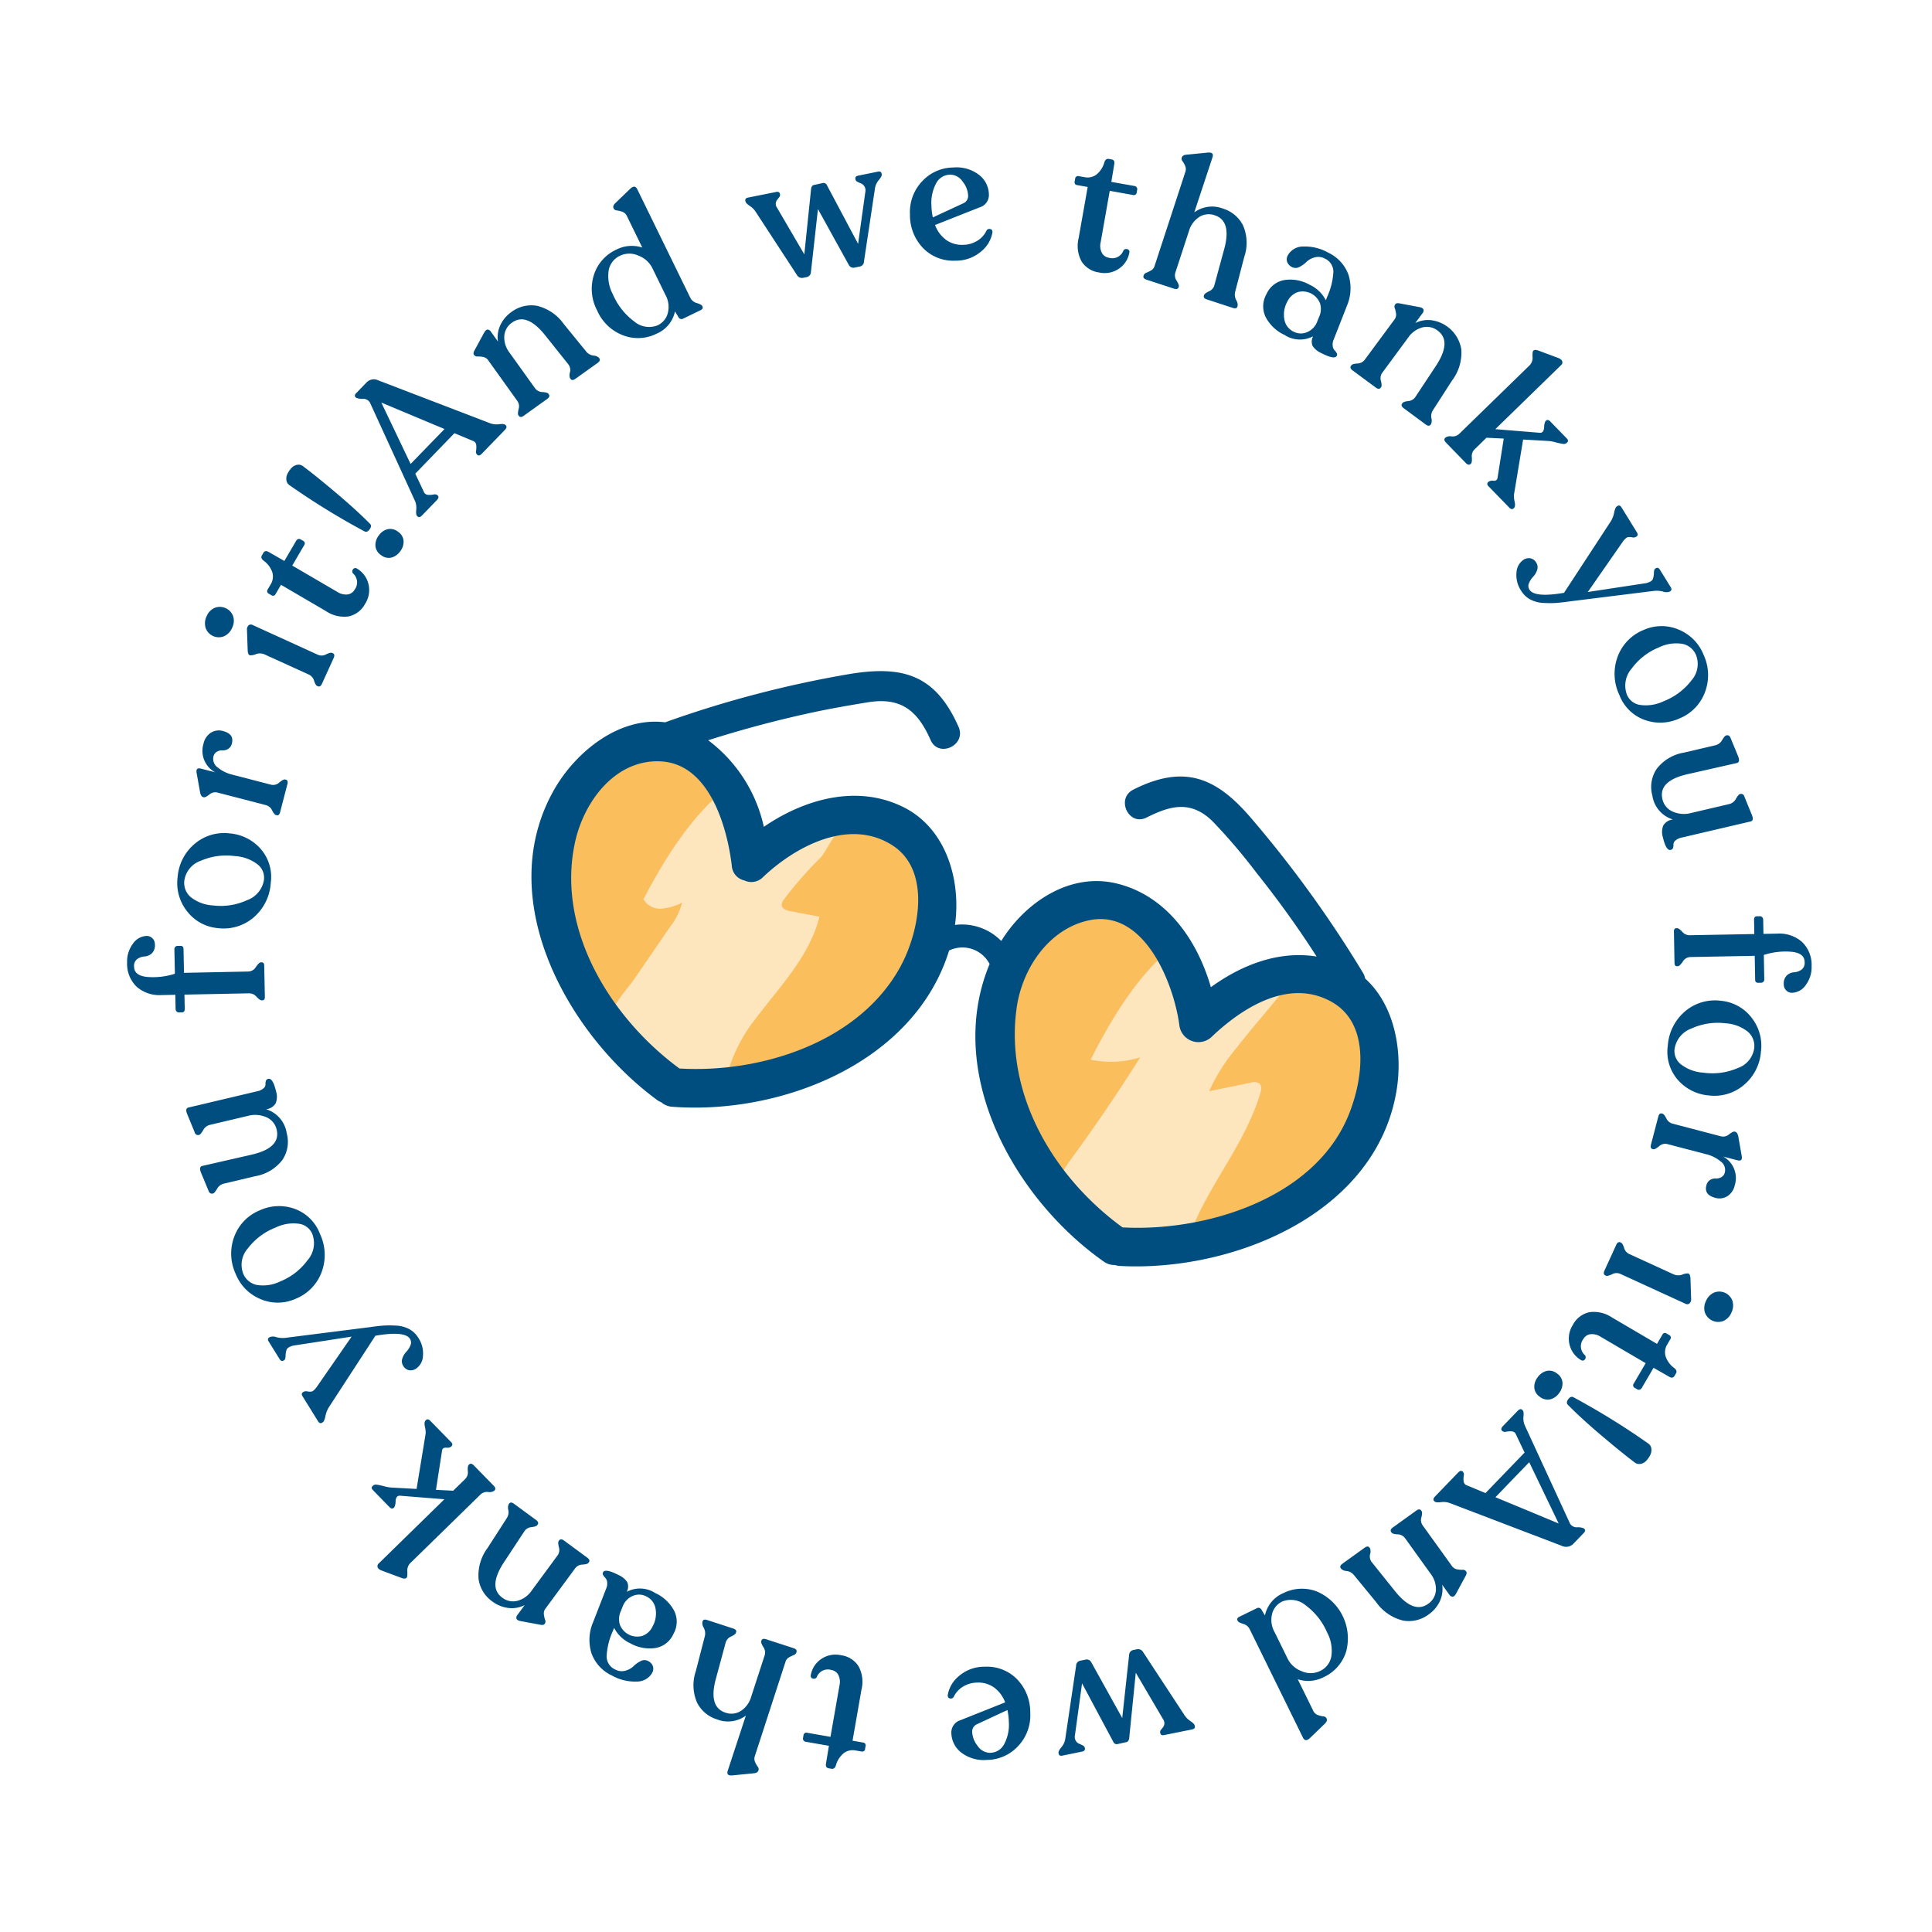 <svg xmlns="http://www.w3.org/2000/svg" xmlns:xlink="http://www.w3.org/1999/xlink" width="228" height="228" viewBox="0 0 228 228">
  <defs>
    <clipPath id="clip-path">
      <rect id="Rectangle_6429" data-name="Rectangle 6429" width="198.793" height="191.515" fill="#004e80"/>
    </clipPath>
    <filter id="Tracé_2926_-_Contour" x="39" y="48" width="150.64" height="137.22" filterUnits="userSpaceOnUse">
      <feOffset dy="3" input="SourceAlpha"/>
      <feGaussianBlur stdDeviation="3" result="blur"/>
      <feFlood flood-opacity="0.102"/>
      <feComposite operator="in" in2="blur"/>
      <feComposite in="SourceGraphic"/>
    </filter>
    <clipPath id="clip-path-2">
      <rect id="Rectangle_397" data-name="Rectangle 397" width="44.325" height="39.992" fill="#f8a725"/>
    </clipPath>
    <clipPath id="clip-path-3">
      <rect id="Rectangle_398" data-name="Rectangle 398" width="45.314" height="40.13" fill="#f8a725"/>
    </clipPath>
    <clipPath id="clip-path-4">
      <rect id="Rectangle_399" data-name="Rectangle 399" width="19.82" height="38.194" fill="none"/>
    </clipPath>
    <clipPath id="clip-path-5">
      <rect id="Rectangle_400" data-name="Rectangle 400" width="20.977" height="37.915" fill="none"/>
    </clipPath>
    <clipPath id="clip-merci-en">
      <rect width="228" height="228"/>
    </clipPath>
  </defs>
  <g id="merci-en" clip-path="url(#clip-merci-en)">
    <g id="Groupe_14098" data-name="Groupe 14098" transform="translate(15 18)">
      <g id="Groupe_14097" data-name="Groupe 14097" clip-path="url(#clip-path)">
        <path id="Tracé_80582" data-name="Tracé 80582" d="M42.811,31.939a2.179,2.179,0,0,0,1.075.124q.591-.072.748.081l.048.046c.148.143.114.325-.1.545l-2.726,2.813c-.214.221-.4.261-.543.117l-.047-.046a.525.525,0,0,1-.077-.458A2.571,2.571,0,0,0,41.2,34.5a.575.575,0,0,0-.412-.476l-2.161-.9L34.005,37.9,35,40a.577.577,0,0,0,.489.4,2.577,2.577,0,0,0,.66-.034.523.523,0,0,1,.46.063l.048.046c.148.142.109.33-.116.561l-1.73,1.786q-.321.332-.543.118l-.047-.046c-.1-.1-.138-.349-.1-.738a2.042,2.042,0,0,0-.165-1.079l-5.3-11.57a.917.917,0,0,0-.863-.437,1.779,1.779,0,0,1-.764-.129l-.048-.046q-.22-.214.039-.483l1.21-1.248a1.191,1.191,0,0,1,1.427-.271Zm-9.353,4.814,4-4.123L30,29.51Z" fill="#004e80"/>
        <path id="Tracé_80583" data-name="Tracé 80583" d="M54.183,23.49a1.278,1.278,0,0,0,.837.47,1.075,1.075,0,0,1,.652.25l.052.071c.128.179.061.363-.2.55L52.911,26.7c-.262.187-.457.192-.585.013l-.052-.071a1.062,1.062,0,0,1-.008-.712A1.1,1.1,0,0,0,52.073,25l-2.652-3.325q-2.238-2.86-3.991-1.606a2.079,2.079,0,0,0-.918,1.591,2.959,2.959,0,0,0,.628,1.972l3.011,4.2a1.094,1.094,0,0,0,.866.434q.585.042.7.2l.051.073c.128.177.061.362-.2.548l-2.772,1.987c-.25.179-.44.179-.568,0l-.051-.071c-.076-.108-.069-.347.025-.72a1.108,1.108,0,0,0-.142-.955l-3.433-4.793a.946.946,0,0,0-.6-.407,3.128,3.128,0,0,0-.652-.06.457.457,0,0,1-.408-.154l-.039-.055c-.085-.119-.054-.3.092-.552l1.132-2.084c.131-.22.265-.328.4-.328a.5.5,0,0,1,.384.254l.832,1.162a3.352,3.352,0,0,1,.272-1.926,3.955,3.955,0,0,1,1.332-1.578,3.9,3.9,0,0,1,3-.718,5.438,5.438,0,0,1,3.174,2.166Z" fill="#004e80"/>
        <path id="Tracé_80584" data-name="Tracé 80584" d="M66.475,17.159a1.194,1.194,0,0,0,.762.607q.549.172.627.33l.029.059c.09.186.023.332-.2.441l-2.056,1a.4.4,0,0,1-.578-.182l-.4-.662a3.683,3.683,0,0,1-2.149,2.617,4.912,4.912,0,0,1-3.917.226,5.433,5.433,0,0,1-3.113-2.935,5.44,5.44,0,0,1-.4-4.191,4.915,4.915,0,0,1,2.634-3,4,4,0,0,1,3.082-.257L58.985,7.5a.943.943,0,0,0-.527-.5,2.877,2.877,0,0,0-.643-.163.46.46,0,0,1-.387-.216l-.019-.039c-.084-.171-.029-.362.163-.57l1.766-1.7q.576-.576.866.018Zm-3.8,3.2A2.191,2.191,0,0,0,63.8,18.98a2.909,2.909,0,0,0-.276-2.192l-1.546-3.162a3,3,0,0,0-1.645-1.461,2.552,2.552,0,0,0-2.17.02,2.352,2.352,0,0,0-1.339,1.769,4.586,4.586,0,0,0,.511,2.8,7.784,7.784,0,0,0,2.491,3.166,2.711,2.711,0,0,0,2.849.443" fill="#004e80"/>
        <path id="Tracé_80585" data-name="Tracé 80585" d="M88.61,2.254q.368-.074.427.229l.017.086c.029.144-.083.369-.336.673a1.967,1.967,0,0,0-.458.966l-1.3,8.65a.608.608,0,0,1-.509.6l-.561.112a.614.614,0,0,1-.742-.345L81.529,6.675,80.7,14.108a.622.622,0,0,1-.531.6l-.388.077a.679.679,0,0,1-.742-.344L74.194,7.018a2.41,2.41,0,0,0-.716-.721q-.453-.3-.5-.518l-.018-.087q-.06-.3.329-.378l3.322-.664c.245-.049.389.035.432.25l.012.065a.374.374,0,0,1-.1.31c-.083.107-.164.209-.241.307a.78.78,0,0,0,0,.953l3.205,5.485L80.718,4.3q.052-.414.354-.474L82.1,3.6a.442.442,0,0,1,.5.28l3.666,6.9.847-6.092a.933.933,0,0,0-.091-.678.856.856,0,0,0-.383-.35,4.39,4.39,0,0,1-.434-.2.417.417,0,0,1-.244-.264l-.012-.066c-.044-.216.064-.349.323-.4Z" fill="#004e80"/>
        <path id="Tracé_80586" data-name="Tracé 80586" d="M101.414,9.216a.4.4,0,0,1,.447-.187q.276.06.262.39a3.7,3.7,0,0,1-1.308,2.233,4.557,4.557,0,0,1-3.076,1.111,4.963,4.963,0,0,1-3.766-1.446,5.591,5.591,0,0,1-1.586-4.01A5.277,5.277,0,0,1,93.819,3.4a5.059,5.059,0,0,1,3.69-1.633,4.35,4.35,0,0,1,3.07.9A2.979,2.979,0,0,1,101.7,4.9a1.516,1.516,0,0,1-1.083,1.568L95.345,8.553a3.823,3.823,0,0,0,1.3,1.751,3.156,3.156,0,0,0,2,.588,3.23,3.23,0,0,0,1.715-.494,2.821,2.821,0,0,0,1.06-1.182m-4.324-6.6a1.873,1.873,0,0,0-1.625,1.031,4.857,4.857,0,0,0-.551,2.611,7.132,7.132,0,0,0,.167,1.4l3.612-1.675a.935.935,0,0,0,.548-.937A2.823,2.823,0,0,0,98.6,3.423a1.779,1.779,0,0,0-1.505-.811" fill="#004e80"/>
        <path id="Tracé_80587" data-name="Tracé 80587" d="M114.706,14.154a2.89,2.89,0,0,1-2.062-1.291,3.83,3.83,0,0,1-.352-2.755l1.068-6.044-1.235-.218a.33.33,0,0,1-.3-.433l.053-.3a.34.34,0,0,1,.438-.324l.671.118a1.736,1.736,0,0,0,1.432-.328,2.826,2.826,0,0,0,.911-1.425c.1-.31.272-.444.517-.4l.325.057c.275.048.384.232.328.549l-.35,2.106,2.73.482a.376.376,0,0,1,.321.459l-.054.3a.341.341,0,0,1-.455.3l-2.729-.483-1.071,6.067a1.834,1.834,0,0,0,.138,1.242,1.117,1.117,0,0,0,.813.579,1.4,1.4,0,0,0,1.738-.856.393.393,0,0,1,.3-.17.4.4,0,0,1,.306.1.309.309,0,0,1,.091.307,2.884,2.884,0,0,1-1.193,1.888,2.986,2.986,0,0,1-2.374.475" fill="#004e80"/>
        <path id="Tracé_80588" data-name="Tracé 80588" d="M130.759,16.458a1.4,1.4,0,0,0,.127.956,1.059,1.059,0,0,1,.167.69l-.027.084c-.064.2-.243.246-.535.15l-3.074-1.006c-.292-.1-.407-.241-.343-.437l.027-.083c.041-.125.23-.268.569-.428a1.1,1.1,0,0,0,.635-.706l1.146-4.208q.948-3.393-1.1-4.064a2.078,2.078,0,0,0-1.825.2,2.955,2.955,0,0,0-1.219,1.673L123.7,14.193a1.109,1.109,0,0,0,.165.946q.309.507.248.694l-.021.063c-.069.209-.256.263-.563.164L120.287,15c-.293-.1-.4-.249-.336-.458l.02-.062a.522.522,0,0,1,.329-.3,4.664,4.664,0,0,0,.552-.271.883.883,0,0,0,.4-.516l3.632-11.1a.957.957,0,0,0-.014-.7,2.689,2.689,0,0,0-.305-.552.444.444,0,0,1-.114-.395l.021-.064q.088-.271.5-.322L127.53.008q.765-.074.561.554l-2.149,6.5a3.549,3.549,0,0,1,3.385-.444,3.933,3.933,0,0,1,2.363,1.977,5.135,5.135,0,0,1,.145,3.728Z" fill="#004e80"/>
        <path id="Tracé_80589" data-name="Tracé 80589" d="M142.4,22.049a1.445,1.445,0,0,0-.124.791.905.905,0,0,0,.215.494,1.467,1.467,0,0,1,.252.328.332.332,0,0,1,.015.33q-.252.489-1.836-.328a2.356,2.356,0,0,1-1.017-.835,1.321,1.321,0,0,1,.059-1.145,3.318,3.318,0,0,1-3.363-.152,4.757,4.757,0,0,1-2.251-2.139,2.912,2.912,0,0,1,.118-2.7,2.825,2.825,0,0,1,2.112-1.645,4.627,4.627,0,0,1,2.96.55,4.056,4.056,0,0,1,1.924,1.835l.163-.412a8.122,8.122,0,0,0,.727-2.943,1.7,1.7,0,0,0-1-1.558,1.609,1.609,0,0,0-1.2-.147,2.194,2.194,0,0,0-.966.528,3.265,3.265,0,0,1-.839.6.93.93,0,0,1-.876.019,1.11,1.11,0,0,1-.568-.6.956.956,0,0,1,.075-.791,2.041,2.041,0,0,1,1.833-1.034,5.508,5.508,0,0,1,2.913.711,4.638,4.638,0,0,1,2.412,2.618,5.293,5.293,0,0,1-.19,3.678Zm-4.771-.927a1.827,1.827,0,0,0,1.6.085,2.168,2.168,0,0,0,1.176-1.151l.254-.636a2.207,2.207,0,0,0,.119-1.622,2.2,2.2,0,0,0-2.635-1.323,2.15,2.15,0,0,0-1.23,1.135,3.149,3.149,0,0,0-.35,2.047,1.95,1.95,0,0,0,1.063,1.465" fill="#004e80"/>
        <path id="Tracé_80590" data-name="Tracé 80590" d="M154.11,30.4a1.286,1.286,0,0,0-.189.94,1.066,1.066,0,0,1-.037.7l-.052.072q-.2.264-.586-.022l-2.583-1.91c-.259-.191-.324-.377-.193-.552l.053-.072q.117-.159.673-.227a1.1,1.1,0,0,0,.827-.47l2.346-3.545q2.034-3.01.3-4.293a2.083,2.083,0,0,0-1.8-.384,2.962,2.962,0,0,0-1.683,1.2L148.117,26a1.093,1.093,0,0,0-.147.958c.093.379.1.622.023.727l-.052.07c-.131.178-.327.17-.586-.022l-2.742-2.025c-.248-.184-.306-.365-.175-.54l.052-.073c.078-.1.309-.172.694-.2a1.1,1.1,0,0,0,.863-.429l3.505-4.741a.944.944,0,0,0,.2-.7,3.182,3.182,0,0,0-.143-.639.45.45,0,0,1,.021-.435l.039-.054q.13-.177.554-.084l2.331.438c.249.056.394.151.435.28a.5.5,0,0,1-.122.444l-.85,1.15a3.339,3.339,0,0,1,1.916-.334,4.136,4.136,0,0,1,3.517,3.419,5.423,5.423,0,0,1-1.083,3.687Z" fill="#004e80"/>
        <path id="Tracé_80591" data-name="Tracé 80591" d="M163.665,40.388a2.668,2.668,0,0,0,.083.811c.077.374.054.623-.073.745l-.047.046c-.147.143-.313.121-.5-.069l-2.47-2.538q-.263-.269-.025-.5l.031-.03a.794.794,0,0,1,.578-.117c.29.013.452-.1.486-.336l.732-4.642-2.037-.1-1.434,1.4a1.108,1.108,0,0,0-.293.914q.039.593-.1.73l-.047.047q-.237.229-.574-.118l-2.333-2.4q-.322-.332-.085-.562l.046-.046a1.019,1.019,0,0,1,.71-.123,1.113,1.113,0,0,0,.883-.291l8.307-8.088a1.249,1.249,0,0,0,.356-.991q-.022-.623.072-.715l.047-.046c.1-.1.287-.1.545-.007l2.415.9c.247.107.391.239.43.4a.413.413,0,0,1-.13.418l-7.771,7.566,5.237.428q.465.038.522-.616a1.709,1.709,0,0,1,.149-.744l.048-.046c.158-.154.328-.135.513.053l1.964,2.019c.174.177.187.339.04.482l-.047.046a.545.545,0,0,1-.477.11,7.114,7.114,0,0,1-.837-.182,4.434,4.434,0,0,0-.908-.159l-2.923-.165Z" fill="#004e80"/>
        <path id="Tracé_80592" data-name="Tracé 80592" d="M182.168,51.3c.131.212.108.372-.066.48l-.075.046a1.113,1.113,0,0,1-.772-.015,2.926,2.926,0,0,0-1.093-.075l-9.935,1.239q-.977.136-1.57.179a12.524,12.524,0,0,1-1.5,0,3.643,3.643,0,0,1-1.572-.413,2.856,2.856,0,0,1-1.069-1.022,3.3,3.3,0,0,1-.549-2.168,1.906,1.906,0,0,1,.826-1.491,1.116,1.116,0,0,1,.824-.172,1.024,1.024,0,0,1,.678.513.988.988,0,0,1,.106.864,2.068,2.068,0,0,1-.467.792,2.443,2.443,0,0,0-.491.755.805.805,0,0,0,.049.771q.6.975,4.083.377l5.521-8.442a3.111,3.111,0,0,0,.4-1.048c.076-.393.184-.631.321-.716l.075-.046c.175-.107.332-.049.47.176l1.824,2.959q.2.318-.084.491l-.057.035a.625.625,0,0,1-.441.039,1.381,1.381,0,0,0-.5-.014c-.139.025-.331.19-.573.5l-4.151,5.97,6.9-1.048c.444-.119.7-.278.777-.48a2.28,2.28,0,0,0,.124-.722c.008-.281.061-.451.161-.513l.056-.035c.188-.115.351-.061.489.164Z" fill="#004e80"/>
        <path id="Tracé_80593" data-name="Tracé 80593" d="M176.1,64.007a5.819,5.819,0,0,1-.151-4.635,5.432,5.432,0,0,1,3.024-3.031,5.15,5.15,0,0,1,4.163-.025,5.338,5.338,0,0,1,2.916,2.978,5.682,5.682,0,0,1,.122,4.479A5.357,5.357,0,0,1,183.16,66.8a5.427,5.427,0,0,1-4.142.134,5.022,5.022,0,0,1-2.918-2.927m.9-.019a1.992,1.992,0,0,0,1.565,1.205,4.821,4.821,0,0,0,2.762-.439,7.564,7.564,0,0,0,3.287-2.461,2.911,2.911,0,0,0,.558-2.941,2.207,2.207,0,0,0-1.61-1.366,4.62,4.62,0,0,0-2.793.418,7.418,7.418,0,0,0-3.19,2.468A3.058,3.058,0,0,0,177,63.988" fill="#004e80"/>
        <path id="Tracé_80594" data-name="Tracé 80594" d="M183.505,80.834a1.664,1.664,0,0,0-.795.366.6.6,0,0,0-.223.448,1.137,1.137,0,0,1-.041.4.358.358,0,0,1-.292.25q-.536.125-.911-1.482a2.071,2.071,0,0,1,.053-1.413,1.511,1.511,0,0,1,1.126-.693A3.475,3.475,0,0,1,180,75.893a3.818,3.818,0,0,1,.522-3.172,5.116,5.116,0,0,1,3.214-1.906l3.706-.867a1.248,1.248,0,0,0,.794-.615c.2-.334.351-.512.451-.535l.064-.015c.214-.051.373.048.476.3l.891,2.164q.276.7-.151.8l-5.879,1.331q-3.407.8-2.9,2.939a2.086,2.086,0,0,0,1.187,1.451,3.3,3.3,0,0,0,2.241.165l4.456-1.044a1.231,1.231,0,0,0,.791-.625q.3-.512.449-.546l.064-.016a.383.383,0,0,1,.471.275l.9,2.207q.269.659-.16.76Z" fill="#004e80"/>
        <path id="Tracé_80595" data-name="Tracé 80595" d="M198.792,96.018a3.5,3.5,0,0,1-.664,2.191,2.062,2.062,0,0,1-1.654.955.936.936,0,0,1-.654-.263.958.958,0,0,1-.311-.731,1.317,1.317,0,0,1,.366-1.063,1.384,1.384,0,0,1,.851-.368,1.679,1.679,0,0,0,.863-.3.979.979,0,0,0,.38-.888q0-1.056-1.5-1.225a8.307,8.307,0,0,0-3.316.369l.054,2.9a.374.374,0,0,1-.367.381l-.352.007c-.235,0-.354-.118-.359-.367L192.08,94.8l-7.633.142a1.083,1.083,0,0,0-.859.544q-.375.536-.573.539l-.088,0q-.308.006-.315-.368l-.069-3.718q-.008-.4.3-.4h.088c.131,0,.329.136.59.417a1.15,1.15,0,0,0,.877.414l7.633-.142L192,90.534c0-.264.11-.4.345-.4l.352-.007a.347.347,0,0,1,.266.117.4.4,0,0,1,.116.273l.031,1.693,1.65-.03a4.056,4.056,0,0,1,2.878.958,3.747,3.747,0,0,1,1.154,2.883" fill="#004e80"/>
        <path id="Tracé_80596" data-name="Tracé 80596" d="M181.822,105.4a5.817,5.817,0,0,1,2.124-4.122,5.436,5.436,0,0,1,4.117-1.176,5.151,5.151,0,0,1,3.649,2,5.345,5.345,0,0,1,1.1,4.02,5.679,5.679,0,0,1-2.073,3.972,5.355,5.355,0,0,1-4.106,1.178,5.428,5.428,0,0,1-3.684-1.9,5.026,5.026,0,0,1-1.125-3.979m.794.422a1.994,1.994,0,0,0,.782,1.814,4.811,4.811,0,0,0,2.626.959,7.528,7.528,0,0,0,4.069-.55,2.9,2.9,0,0,0,1.918-2.3,2.2,2.2,0,0,0-.741-1.976,4.625,4.625,0,0,0-2.644-1,7.406,7.406,0,0,0-3.987.605,3.058,3.058,0,0,0-2.023,2.44" fill="#004e80"/>
        <path id="Tracé_80597" data-name="Tracé 80597" d="M189.725,121.872a2.034,2.034,0,0,1-.886,1.3,1.77,1.77,0,0,1-1.414.187q-1.341-.35-1.052-1.457a1.014,1.014,0,0,1,.445-.657,1.157,1.157,0,0,1,.658-.169,1.218,1.218,0,0,0,.653-.147.854.854,0,0,0,.422-.573,1.225,1.225,0,0,0-.482-1.285,4.273,4.273,0,0,0-1.773-.873l-4.555-1.19a1.061,1.061,0,0,0-.958.272q-.491.395-.682.345l-.084-.023c-.2-.051-.259-.226-.182-.525l.863-3.3q.117-.447.415-.369l.085.022c.128.034.277.216.447.549a1.128,1.128,0,0,0,.725.622l5.726,1.5a1.07,1.07,0,0,0,.96-.238q.471-.366.662-.315l.064.016c.156.041.272.207.347.5l.412,2.336q.137.7-.523.523l-1.66-.434a2.882,2.882,0,0,1,1.367,3.382" fill="#004e80"/>
        <path id="Tracé_80598" data-name="Tracé 80598" d="M175.741,128.9c.128-.279.292-.374.493-.282l.079.037q.18.083.351.609a1.135,1.135,0,0,0,.61.727l5.239,2.4a1.379,1.379,0,0,0,1.03.024,1.46,1.46,0,0,1,.69-.132l.06.029q.159.072.2.524l.082,2.459a.665.665,0,0,1-.213.543.433.433,0,0,1-.457.02l-7.7-3.53a1.1,1.1,0,0,0-.968.052q-.528.254-.708.172l-.08-.037c-.2-.092-.232-.285-.1-.578Zm10.58,6.644a1.881,1.881,0,0,1,.97-1.008,1.648,1.648,0,0,1,2.16.99,1.885,1.885,0,0,1-.13,1.393,1.819,1.819,0,0,1-.957.978,1.673,1.673,0,0,1-2.16-.991,1.812,1.812,0,0,1,.117-1.362" fill="#004e80"/>
        <path id="Tracé_80599" data-name="Tracé 80599" d="M170.623,138.342a2.887,2.887,0,0,1,1.929-1.483,3.836,3.836,0,0,1,2.7.629l5.294,3.107.635-1.082a.33.33,0,0,1,.511-.134l.266.156a.341.341,0,0,1,.152.524l-.345.588a1.735,1.735,0,0,0-.191,1.456,2.821,2.821,0,0,0,1.019,1.35c.255.2.321.41.194.624l-.167.286q-.21.36-.628.115l-1.852-1.061-1.4,2.391a.377.377,0,0,1-.542.141l-.265-.156a.34.34,0,0,1-.123-.53l1.4-2.392-5.313-3.116a1.845,1.845,0,0,0-1.213-.3,1.116,1.116,0,0,0-.826.562,1.394,1.394,0,0,0,.2,1.926.41.41,0,0,1-.144.591.308.308,0,0,1-.319-.021,2.883,2.883,0,0,1-1.355-1.776,2.987,2.987,0,0,1,.382-2.391" fill="#004e80"/>
        <path id="Tracé_80600" data-name="Tracé 80600" d="M166.456,144.546a1.849,1.849,0,0,1,1.055-.756,1.423,1.423,0,0,1,1.218.289,1.448,1.448,0,0,1,.666,1.084,1.853,1.853,0,0,1-.4,1.235,1.818,1.818,0,0,1-1.041.739,1.456,1.456,0,0,1-1.237-.3,1.429,1.429,0,0,1-.649-1.072,1.822,1.822,0,0,1,.384-1.217m4.209,2.331a87.017,87.017,0,0,1,8.875,5.488.839.839,0,0,1,.347.608,1.305,1.305,0,0,1-.141.754,2.767,2.767,0,0,1-.471.665,1.185,1.185,0,0,1-.658.363.859.859,0,0,1-.679-.154q-1.461-1.094-3.887-3.146t-4.035-3.689c-.151-.165-.133-.378.058-.639s.386-.344.591-.25" fill="#004e80"/>
        <path id="Tracé_80601" data-name="Tracé 80601" d="M156.125,159.393a2.151,2.151,0,0,0-1.076-.12c-.394.048-.643.021-.749-.08l-.047-.046q-.222-.215.1-.546l2.719-2.818q.321-.333.543-.12l.047.046a.523.523,0,0,1,.078.458,2.579,2.579,0,0,0-.011.662.574.574,0,0,0,.413.474l2.163.9,4.614-4.782-1-2.1a.576.576,0,0,0-.489-.4,2.634,2.634,0,0,0-.661.035.528.528,0,0,1-.46-.061l-.047-.046c-.148-.143-.11-.33.114-.563L164.1,148.5q.321-.331.543-.118l.047.046q.159.153.1.737a2.044,2.044,0,0,0,.167,1.079l5.325,11.558a.922.922,0,0,0,.864.436,1.757,1.757,0,0,1,.765.126l.047.046c.148.142.136.3-.038.483l-1.206,1.251a1.193,1.193,0,0,1-1.427.274Zm9.342-4.834-3.987,4.132,7.462,3.1Z" fill="#004e80"/>
        <path id="Tracé_80602" data-name="Tracé 80602" d="M144.773,167.868a1.286,1.286,0,0,0-.838-.467,1.07,1.07,0,0,1-.653-.249l-.051-.071c-.129-.179-.062-.362.2-.551l2.607-1.876q.393-.282.586-.015l.051.072a1.069,1.069,0,0,1,.01.711,1.1,1.1,0,0,0,.2.93l2.659,3.318q2.245,2.856,3.995,1.6a2.078,2.078,0,0,0,.914-1.592,2.949,2.949,0,0,0-.633-1.971l-3.019-4.2a1.1,1.1,0,0,0-.868-.433c-.389-.027-.623-.094-.7-.2l-.052-.071c-.129-.179-.062-.363.2-.55l2.768-1.992q.375-.27.567,0l.052.071c.077.107.07.348-.023.722a1.1,1.1,0,0,0,.144.953l3.444,4.785a.947.947,0,0,0,.6.406,3.185,3.185,0,0,0,.652.059.457.457,0,0,1,.408.153l.039.054q.128.179-.09.553l-1.128,2.085c-.131.22-.265.331-.4.33a.5.5,0,0,1-.384-.252l-.836-1.162a3.361,3.361,0,0,1-.266,1.927,3.942,3.942,0,0,1-1.33,1.58,3.886,3.886,0,0,1-3,.725,5.434,5.434,0,0,1-3.179-2.158Z" fill="#004e80"/>
        <path id="Tracé_80603" data-name="Tracé 80603" d="M132.467,174.24a1.2,1.2,0,0,0-.763-.606c-.366-.113-.576-.223-.628-.328l-.028-.059c-.091-.184-.024-.332.2-.441L133.3,171.8a.4.4,0,0,1,.579.18l.4.662a3.683,3.683,0,0,1,2.144-2.622,4.916,4.916,0,0,1,3.917-.232,6.019,6.019,0,0,1,3.522,7.118,4.918,4.918,0,0,1-2.629,3.007,4,4,0,0,1-3.081.264l1.824,3.711a.945.945,0,0,0,.528.5,2.932,2.932,0,0,0,.643.163.453.453,0,0,1,.387.213l.019.04c.084.171.031.361-.161.57l-1.763,1.7q-.574.577-.866-.016Zm3.791-3.21a2.188,2.188,0,0,0-1.122,1.384,2.9,2.9,0,0,0,.28,2.191l1.552,3.159a2.993,2.993,0,0,0,1.648,1.458,2.552,2.552,0,0,0,2.17-.024,2.35,2.35,0,0,0,1.335-1.772,4.574,4.574,0,0,0-.516-2.8,7.8,7.8,0,0,0-2.5-3.162,2.715,2.715,0,0,0-2.85-.437" fill="#004e80"/>
        <path id="Tracé_80604" data-name="Tracé 80604" d="M110.364,189.187c-.245.05-.387-.026-.428-.228l-.017-.086q-.043-.216.335-.674a1.966,1.966,0,0,0,.456-.967l1.284-8.653a.608.608,0,0,1,.508-.6l.561-.113a.613.613,0,0,1,.742.343l3.632,6.539.811-7.435a.624.624,0,0,1,.53-.6l.388-.078a.681.681,0,0,1,.742.344l4.863,7.413a2.422,2.422,0,0,0,.717.72c.3.2.468.373.5.516l.018.086q.06.3-.327.381l-3.322.67q-.366.073-.432-.25l-.013-.064a.379.379,0,0,1,.1-.311c.083-.106.163-.209.241-.307a.847.847,0,0,0,.157-.39.831.831,0,0,0-.159-.564l-3.215-5.478-.776,7.72q-.051.416-.353.475l-1.031.231a.441.441,0,0,1-.5-.28l-3.68-6.888-.835,6.093a.938.938,0,0,0,.092.678.86.86,0,0,0,.384.349,4.51,4.51,0,0,1,.435.2.418.418,0,0,1,.244.264l.013.065c.043.216-.064.35-.323.4Z" fill="#004e80"/>
        <path id="Tracé_80605" data-name="Tracé 80605" d="M97.553,182.248a.4.4,0,0,1-.446.188c-.184-.039-.272-.168-.264-.389a3.7,3.7,0,0,1,1.305-2.236,4.553,4.553,0,0,1,3.073-1.116,4.959,4.959,0,0,1,3.769,1.438,5.589,5.589,0,0,1,1.593,4.007,5.272,5.272,0,0,1-1.424,3.912,5.061,5.061,0,0,1-3.686,1.64,4.354,4.354,0,0,1-3.073-.9,2.988,2.988,0,0,1-1.127-2.225A1.518,1.518,0,0,1,98.353,185l5.27-2.1a3.818,3.818,0,0,0-1.3-1.747,3.16,3.16,0,0,0-2-.585,3.224,3.224,0,0,0-1.714.5,2.83,2.83,0,0,0-1.058,1.183m4.337,6.6a1.872,1.872,0,0,0,1.623-1.034,4.857,4.857,0,0,0,.545-2.612,7.129,7.129,0,0,0-.169-1.4l-3.608,1.682a.937.937,0,0,0-.547.939,2.828,2.828,0,0,0,.649,1.622,1.782,1.782,0,0,0,1.507.807" fill="#004e80"/>
        <path id="Tracé_80606" data-name="Tracé 80606" d="M84.246,177.337a2.886,2.886,0,0,1,2.064,1.287,3.825,3.825,0,0,1,.357,2.754l-1.055,6.046,1.235.216a.33.33,0,0,1,.3.432l-.053.3a.34.34,0,0,1-.436.325l-.672-.117a1.741,1.741,0,0,0-1.432.331,2.833,2.833,0,0,0-.908,1.427q-.147.465-.516.4l-.325-.056c-.274-.048-.384-.232-.329-.549l.346-2.106-2.731-.476a.378.378,0,0,1-.322-.459l.053-.3a.341.341,0,0,1,.454-.3l2.731.477L84.07,180.9a1.835,1.835,0,0,0-.14-1.241,1.119,1.119,0,0,0-.815-.578,1.4,1.4,0,0,0-1.736.859.389.389,0,0,1-.3.171.4.4,0,0,1-.306-.1.312.312,0,0,1-.092-.307,2.887,2.887,0,0,1,1.19-1.891,2.988,2.988,0,0,1,2.373-.479" fill="#004e80"/>
        <path id="Tracé_80607" data-name="Tracé 80607" d="M68.186,175.063a1.4,1.4,0,0,0-.129-.955,1.064,1.064,0,0,1-.168-.691l.027-.083c.063-.2.242-.247.535-.151l3.075,1q.439.143.344.436l-.027.084c-.041.125-.23.267-.567.428a1.1,1.1,0,0,0-.635.707L69.5,180.049q-.942,3.395,1.109,4.062a2.079,2.079,0,0,0,1.824-.2,2.95,2.95,0,0,0,1.216-1.676l1.6-4.916a1.105,1.105,0,0,0-.167-.945c-.206-.337-.289-.569-.248-.694l.02-.063c.068-.209.256-.264.562-.164l3.244,1.054c.293.1.4.248.337.457l-.02.063a.525.525,0,0,1-.329.3,5.071,5.071,0,0,0-.551.271.888.888,0,0,0-.4.519l-3.611,11.109a.959.959,0,0,0,.016.7,2.707,2.707,0,0,0,.306.551.446.446,0,0,1,.114.4l-.02.062c-.059.182-.225.289-.5.324l-2.558.256q-.765.075-.561-.552l2.136-6.5a3.552,3.552,0,0,1-3.384.449,3.932,3.932,0,0,1-2.367-1.972,5.136,5.136,0,0,1-.152-3.728Z" fill="#004e80"/>
        <path id="Tracé_80608" data-name="Tracé 80608" d="M56.528,169.493a1.449,1.449,0,0,0,.122-.791.9.9,0,0,0-.216-.494,1.5,1.5,0,0,1-.253-.327.334.334,0,0,1-.016-.33q.252-.49,1.837.325a2.348,2.348,0,0,1,1.019.833,1.316,1.316,0,0,1-.057,1.145,3.32,3.32,0,0,1,3.364.145,4.762,4.762,0,0,1,2.254,2.135,2.908,2.908,0,0,1-.113,2.7,2.823,2.823,0,0,1-2.108,1.649,4.625,4.625,0,0,1-2.961-.544,4.055,4.055,0,0,1-1.928-1.831l-.162.411a8.147,8.147,0,0,0-.721,2.945,1.7,1.7,0,0,0,1.006,1.555,1.6,1.6,0,0,0,1.2.146,2.193,2.193,0,0,0,.965-.53,3.239,3.239,0,0,1,.838-.6.927.927,0,0,1,.876-.021,1.1,1.1,0,0,1,.569.6.952.952,0,0,1-.073.791,2.043,2.043,0,0,1-1.831,1.038,5.51,5.51,0,0,1-2.915-.706,4.634,4.634,0,0,1-2.416-2.613,5.294,5.294,0,0,1,.182-3.678Zm4.772.918a1.83,1.83,0,0,0-1.6-.081,2.155,2.155,0,0,0-1.173,1.152l-.253.638a2.206,2.206,0,0,0-.117,1.622,2.2,2.2,0,0,0,2.638,1.317,2.143,2.143,0,0,0,1.227-1.137,3.143,3.143,0,0,0,.347-2.048,1.952,1.952,0,0,0-1.066-1.463" fill="#004e80"/>
        <path id="Tracé_80609" data-name="Tracé 80609" d="M44.805,161.16a1.282,1.282,0,0,0,.187-.941,1.078,1.078,0,0,1,.036-.7l.052-.071q.2-.266.585.022l2.587,1.9c.26.191.324.376.194.553l-.052.071c-.078.106-.3.181-.673.227a1.1,1.1,0,0,0-.826.472l-2.34,3.55q-2.028,3.015-.292,4.293a2.081,2.081,0,0,0,1.8.38,2.961,2.961,0,0,0,1.682-1.207l3.065-4.163a1.1,1.1,0,0,0,.145-.959c-.093-.379-.1-.621-.023-.728l.052-.071q.2-.266.585.021l2.746,2.022q.372.273.177.54l-.053.07c-.078.107-.309.173-.693.2a1.1,1.1,0,0,0-.863.43l-3.5,4.748a.949.949,0,0,0-.2.7,3.25,3.25,0,0,0,.144.639.452.452,0,0,1-.02.436l-.039.053c-.087.118-.271.147-.553.084l-2.332-.432c-.249-.057-.4-.15-.436-.28a.5.5,0,0,1,.122-.443l.847-1.152a3.353,3.353,0,0,1-1.915.338,3.945,3.945,0,0,1-1.912-.779,3.892,3.892,0,0,1-1.612-2.635,5.43,5.43,0,0,1,1.076-3.688Z" fill="#004e80"/>
        <path id="Tracé_80610" data-name="Tracé 80610" d="M35.231,151.194a2.671,2.671,0,0,0-.084-.81c-.078-.375-.055-.623.071-.746l.047-.046q.22-.216.5.068l2.476,2.533q.261.269.025.5l-.032.031a.8.8,0,0,1-.577.118c-.29-.013-.451.1-.486.336l-.722,4.644,2.036.1,1.433-1.4a1.108,1.108,0,0,0,.29-.915c-.026-.393.007-.638.1-.729l.047-.046c.157-.155.349-.116.574.115l2.338,2.392q.323.33.086.561l-.047.046a1.014,1.014,0,0,1-.709.124,1.119,1.119,0,0,0-.883.293l-8.292,8.1a1.251,1.251,0,0,0-.354.992c.017.415-.007.653-.07.715l-.047.045c-.1.1-.286.106-.545.01l-2.417-.9c-.247-.107-.391-.239-.43-.394a.412.412,0,0,1,.129-.419l7.757-7.58-5.238-.419q-.465-.034-.52.617a1.727,1.727,0,0,1-.149.745l-.047.046c-.157.154-.328.136-.513-.052l-1.968-2.015q-.261-.267-.041-.482l.047-.046a.547.547,0,0,1,.476-.112,7.293,7.293,0,0,1,.838.181,4.415,4.415,0,0,0,.908.158l2.923.158Z" fill="#004e80"/>
        <path id="Tracé_80611" data-name="Tracé 80611" d="M16.708,140.317q-.2-.318.065-.48l.075-.046a1.115,1.115,0,0,1,.772.013,2.968,2.968,0,0,0,1.093.074l9.933-1.258q.975-.14,1.569-.183a12.679,12.679,0,0,1,1.5,0,3.613,3.613,0,0,1,1.574.41,2.858,2.858,0,0,1,1.07,1.019,3.3,3.3,0,0,1,.553,2.168,1.9,1.9,0,0,1-.823,1.492,1.122,1.122,0,0,1-.824.174,1.028,1.028,0,0,1-.679-.511,1,1,0,0,1-.108-.865,2.071,2.071,0,0,1,.467-.793,2.452,2.452,0,0,0,.489-.756.809.809,0,0,0-.05-.771q-.6-.972-4.084-.37L23.8,148.088a3.168,3.168,0,0,0-.4,1.049c-.076.393-.183.631-.32.717L23,149.9c-.174.107-.332.049-.47-.176L20.7,146.77q-.2-.318.084-.491l.056-.035a.63.63,0,0,1,.441-.04,1.379,1.379,0,0,0,.5.013c.139-.025.33-.191.572-.5l4.14-5.977L19.6,140.8c-.444.119-.7.28-.777.481a2.305,2.305,0,0,0-.122.721q-.01.423-.16.514l-.057.035c-.187.115-.35.062-.488-.163Z" fill="#004e80"/>
        <path id="Tracé_80612" data-name="Tracé 80612" d="M22.754,127.6a5.818,5.818,0,0,1,.16,4.635,5.438,5.438,0,0,1-3.019,3.036,5.151,5.151,0,0,1-4.163.034,5.35,5.35,0,0,1-2.921-2.973,5.678,5.678,0,0,1-.131-4.48,5.36,5.36,0,0,1,3.009-3.032,5.431,5.431,0,0,1,4.141-.142,5.025,5.025,0,0,1,2.924,2.922m-.9.02a2,2,0,0,0-1.568-1.2,4.814,4.814,0,0,0-2.76.445,7.549,7.549,0,0,0-3.282,2.467,2.907,2.907,0,0,0-.553,2.941,2.205,2.205,0,0,0,1.612,1.364,4.622,4.622,0,0,0,2.793-.424,7.418,7.418,0,0,0,3.184-2.473,3.058,3.058,0,0,0,.574-3.118" fill="#004e80"/>
        <path id="Tracé_80613" data-name="Tracé 80613" d="M15.317,110.791a1.665,1.665,0,0,0,.794-.368.594.594,0,0,0,.222-.448,1.168,1.168,0,0,1,.04-.406.361.361,0,0,1,.292-.25q.535-.126.914,1.48a2.077,2.077,0,0,1-.05,1.414,1.511,1.511,0,0,1-1.125.694,3.476,3.476,0,0,1,2.429,2.818,3.825,3.825,0,0,1-.516,3.173,5.119,5.119,0,0,1-3.211,1.912l-3.7.875a1.251,1.251,0,0,0-.793.616c-.2.334-.349.512-.449.536l-.065.016c-.214.049-.372-.048-.476-.295l-.9-2.163c-.186-.467-.136-.736.149-.8l5.877-1.343q3.405-.8,2.9-2.945a2.085,2.085,0,0,0-1.19-1.449,3.3,3.3,0,0,0-2.242-.16l-4.453,1.052a1.233,1.233,0,0,0-.79.628c-.2.341-.348.522-.448.546l-.064.016a.384.384,0,0,1-.471-.274l-.905-2.205c-.18-.439-.126-.693.159-.761Z" fill="#004e80"/>
        <path id="Tracé_80614" data-name="Tracé 80614" d="M0,95.6a3.491,3.491,0,0,1,.66-2.192,2.057,2.057,0,0,1,1.653-.957.936.936,0,0,1,.654.261.955.955,0,0,1,.312.731,1.319,1.319,0,0,1-.363,1.063,1.38,1.38,0,0,1-.852.369,1.681,1.681,0,0,0-.862.3.98.98,0,0,0-.379.888q0,1.056,1.5,1.224a8.355,8.355,0,0,0,3.316-.375l-.059-2.9a.364.364,0,0,1,.105-.266.358.358,0,0,1,.261-.115l.352-.007q.353-.006.36.367l.056,2.815,7.633-.154a1.08,1.08,0,0,0,.858-.545c.25-.358.441-.537.572-.54l.088,0q.309-.006.316.368l.075,3.717c0,.264-.094.4-.3.4l-.088,0c-.132,0-.329-.137-.592-.417a1.142,1.142,0,0,0-.877-.411l-7.632.153.034,1.695c.005.263-.11.4-.344.4l-.352.008a.348.348,0,0,1-.267-.116.4.4,0,0,1-.115-.273l-.034-1.693-1.65.033a4.061,4.061,0,0,1-2.88-.954A3.748,3.748,0,0,1,0,95.6" fill="#004e80"/>
        <path id="Tracé_80615" data-name="Tracé 80615" d="M16.951,86.222a5.809,5.809,0,0,1-2.115,4.127,5.437,5.437,0,0,1-4.115,1.183,5.141,5.141,0,0,1-3.652-2,5.342,5.342,0,0,1-1.107-4.016,5.682,5.682,0,0,1,2.066-3.978,5.356,5.356,0,0,1,4.1-1.185,5.431,5.431,0,0,1,3.687,1.889,5.023,5.023,0,0,1,1.132,3.977m-.794-.42a1.993,1.993,0,0,0-.785-1.812,4.809,4.809,0,0,0-2.629-.955,7.538,7.538,0,0,0-4.067.558,2.908,2.908,0,0,0-1.914,2.3,2.2,2.2,0,0,0,.745,1.974,4.62,4.62,0,0,0,2.647.989,7.4,7.4,0,0,0,3.984-.612A3.06,3.06,0,0,0,16.157,85.8" fill="#004e80"/>
        <path id="Tracé_80616" data-name="Tracé 80616" d="M9.017,69.764A2.033,2.033,0,0,1,9.9,68.459a1.771,1.771,0,0,1,1.413-.19q1.341.348,1.054,1.455a1.011,1.011,0,0,1-.443.658,1.15,1.15,0,0,1-.658.17,1.218,1.218,0,0,0-.652.149.854.854,0,0,0-.422.573,1.228,1.228,0,0,0,.486,1.285,4.286,4.286,0,0,0,1.774.869L17.01,74.61a1.065,1.065,0,0,0,.959-.275c.326-.263.552-.379.679-.345l.086.022c.2.051.259.226.183.524l-.858,3.3q-.114.447-.413.369l-.086-.021c-.126-.033-.277-.216-.448-.549a1.125,1.125,0,0,0-.726-.619l-5.728-1.486a1.067,1.067,0,0,0-.96.24q-.471.366-.662.316l-.064-.016c-.156-.04-.272-.207-.348-.5l-.417-2.336q-.138-.694.522-.524l1.662.431a2.881,2.881,0,0,1-1.374-3.379" fill="#004e80"/>
        <path id="Tracé_80617" data-name="Tracé 80617" d="M12.4,56.08a1.885,1.885,0,0,1-.969,1.009A1.645,1.645,0,0,1,9.267,56.1a1.879,1.879,0,0,1,.127-1.393,1.811,1.811,0,0,1,.955-.979,1.672,1.672,0,0,1,2.161.987A1.811,1.811,0,0,1,12.4,56.08M22.989,62.7c-.127.279-.292.374-.492.283l-.08-.037q-.18-.083-.351-.607a1.138,1.138,0,0,0-.612-.727L16.21,59.223a1.374,1.374,0,0,0-1.03-.023,1.435,1.435,0,0,1-.689.133l-.06-.027q-.16-.073-.2-.525l-.087-2.458a.663.663,0,0,1,.212-.544.431.431,0,0,1,.457-.021l7.706,3.515a1.094,1.094,0,0,0,.967-.053q.528-.255.708-.173l.08.036q.3.138.1.577Z" fill="#004e80"/>
        <path id="Tracé_80618" data-name="Tracé 80618" d="M28.089,53.254a2.887,2.887,0,0,1-1.926,1.486,3.828,3.828,0,0,1-2.7-.624l-5.3-3.1L17.526,52.1a.331.331,0,0,1-.512.134l-.266-.155a.341.341,0,0,1-.154-.522l.345-.589a1.737,1.737,0,0,0,.188-1.457,2.826,2.826,0,0,0-1.021-1.349q-.386-.3-.2-.624l.166-.285q.21-.36.629-.116L18.559,48.2l1.4-2.393a.375.375,0,0,1,.541-.142l.266.156a.339.339,0,0,1,.123.53l-1.4,2.393,5.32,3.108a1.847,1.847,0,0,0,1.213.3,1.119,1.119,0,0,0,.825-.563,1.4,1.4,0,0,0-.2-1.926.392.392,0,0,1-.057-.339.4.4,0,0,1,.2-.254.313.313,0,0,1,.319.021,2.886,2.886,0,0,1,1.358,1.774,2.987,2.987,0,0,1-.377,2.392" fill="#004e80"/>
        <path id="Tracé_80619" data-name="Tracé 80619" d="M28.033,44.719a86.933,86.933,0,0,1-8.887-5.473.838.838,0,0,1-.348-.606,1.3,1.3,0,0,1,.14-.754,2.773,2.773,0,0,1,.469-.666,1.191,1.191,0,0,1,.659-.365.855.855,0,0,1,.678.153q1.466,1.091,3.893,3.138t4.042,3.682q.228.248-.056.639c-.19.262-.386.346-.59.252m4.212,2.323a1.848,1.848,0,0,1-1.053.758,1.423,1.423,0,0,1-1.219-.286,1.451,1.451,0,0,1-.668-1.083,1.85,1.85,0,0,1,.394-1.237,1.819,1.819,0,0,1,1.04-.74,1.453,1.453,0,0,1,1.237.3,1.42,1.42,0,0,1,.65,1.07,1.818,1.818,0,0,1-.381,1.218" fill="#004e80"/>
      </g>
    </g>
    <g id="Groupe_681" data-name="Groupe 681" transform="translate(85.164 54) rotate(31)">
      <g id="Groupe_682" data-name="Groupe 682" transform="translate(0 0)">
        <g id="Groupe_679" data-name="Groupe 679" transform="translate(0)">
          <g id="Groupe_683" data-name="Groupe 683">
            <path id="Tracé_2926" data-name="Tracé 2926" d="M103.556,19.9c-1.695-4.366-5.351-8.643-10.047-9.555a1.761,1.761,0,0,0-.544-.437A136.7,136.7,0,0,0,72.136,1.012C66.069-.995,62.108-.244,58.587,5.325,57.332,7.311,60.361,9.34,61.62,7.35c1.692-2.676,3.42-4.462,6.917-3.633A68.05,68.05,0,0,1,76.188,6.29a116.717,116.717,0,0,1,11.087,4.78c-4.174,1.67-7.058,5.348-8.836,9.528-4.284-3.984-10.15-6.6-15.926-4.733-5.36,1.728-8.015,7.464-8.086,12.8a6.492,6.492,0,0,0-5.656,1.187c-2.1-4.924-6.765-9.238-12.4-8.779-6.048.493-10.466,5.154-12.9,10.475a17.437,17.437,0,0,0-10.891-5.377q4.1-4.662,8.627-8.928c1.682-1.589,3.433-3.1,5.2-4.6,3.072-2.6,5.588-2.173,8.662-.008C37,13.995,39.019,10.959,37.1,9.606c-5.43-3.824-9.283-2.919-14.167,1.209A128.478,128.478,0,0,0,7.126,26.977C2.161,29.158-.115,35.347,0,40.525.345,55.3,16.147,64.437,29.253,65.666a2.447,2.447,0,0,0,.6-.02,2.176,2.176,0,0,0,1.4-.228C42.8,59.6,53.041,46.23,49.73,32.8a3.613,3.613,0,0,1,4.92-1.094C56.676,45.446,71.3,53.906,84.24,54.861a2.177,2.177,0,0,0,1.377-.324,2.428,2.428,0,0,0,.56-.21C97.811,48.168,108.9,33.669,103.556,19.9Z" transform="translate(3.239 3.239)" fill="#fff"/>
            <g transform="matrix(0.86, -0.52, 0.52, 0.86, -100.81, -2.42)" filter="url(#Tracé_2926_-_Contour)">
              <path id="Tracé_2926_-_Contour-2" data-name="Tracé 2926 - Contour" d="M70.076,0a20.51,20.51,0,0,1,6.316,1.176,140.689,140.689,0,0,1,21.322,9.1,4.092,4.092,0,0,1,.464.307c5.9,1.528,9.861,6.8,11.636,11.379,5.739,14.784-5.095,31.168-18.884,38.466a10.037,10.037,0,0,1-1.293.491c.123.132-.894.428-1.959.428C75.5,60.461,62.136,53.678,56.8,42.4c-.6,12.459-10.3,23.826-20.86,29.15a9.4,9.4,0,0,1-2.492.608c-.1,0-1.165-.018-1.267-.028C16.656,70.674.371,59.693.005,43.838-.132,37.866,2.4,30.669,8.327,27.6A129.84,129.84,0,0,1,24.079,11.58c2.426-2.05,5.739-4.4,9.861-4.4A14.317,14.317,0,0,1,42.2,10.2a4.95,4.95,0,0,1,1.908,5.629,5.14,5.14,0,0,1-4.8,3.632,7.589,7.589,0,0,1-2.867-.932A5.223,5.223,0,0,0,33.8,17.333c-.208,0-.842,0-2.058,1.028-1.722,1.454-3.428,2.928-5.066,4.476s-3.243,3.142-4.8,4.771a21.4,21.4,0,0,1,3.9,2.186c3.393-5.154,8.186-8.271,13.572-8.71.088-.007,1-.044,1.087-.044,5.067,0,9.9,2.968,12.973,7.779a9.776,9.776,0,0,1,1.35-.279c.987-5.322,4.2-10.647,10-12.518,5.073-1.636,10.785-.572,15.861,2.844A20.962,20.962,0,0,1,83.9,14.814q-2.762-1.2-5.588-2.244l-1.4-.522a49.444,49.444,0,0,0-5.878-1.939c-1.467-.117-2.07.058-3.432,2.212a4.828,4.828,0,0,1-4.133,2.325,5.287,5.287,0,0,1-4.557-2.721,4.944,4.944,0,0,1,.181-5.091C62,2.235,65.591,0,70.076,0ZM87.718,54.87c9.715-5.213,20.943-17.979,16.058-30.563-1.267-3.264-4.122-6.863-7.645-7.547a3.239,3.239,0,0,1-1.877-1.114l-.66-.332a3.239,3.239,0,0,1-1.877,2c-3.73,1.492-5.9,5.059-7.059,7.789a3.239,3.239,0,0,1-5.187,1.1c-4.064-3.779-8.738-5.308-12.726-4.022-3.963,1.278-5.789,5.822-5.841,9.759a3.238,3.238,0,0,1-.277,1.267,3.238,3.238,0,0,1,.465,1.257C62.879,46.576,76.144,54.015,87.718,54.87ZM49.784,35.445a3.237,3.237,0,0,1-.755-1.084c-1.452-3.406-4.673-6.843-8.6-6.843-6.456.5-9.668,6.192-10.775,8.615a3.239,3.239,0,0,1-5.215.966c-2.8-2.743-5.773-4.243-8.847-4.458A3.239,3.239,0,0,1,13.432,31.6q-.287.342-.575.689a3.239,3.239,0,0,1-1.19.9C8.14,34.732,6.389,39.641,6.482,43.689c.311,13.5,15.574,20.984,26.313,21.991,10.552-5.118,19.947-17.033,17.029-28.867A3.238,3.238,0,0,1,49.784,35.445Z" transform="translate(85.16 54) rotate(31)" fill="#fff"/>
            </g>
            <g id="Groupe_668" data-name="Groupe 668" transform="translate(5.506 27.018)" opacity="0.74">
              <g id="Groupe_667" data-name="Groupe 667">
                <g id="Groupe_666" data-name="Groupe 666" clip-path="url(#clip-path-2)">
                  <path id="Tracé_2927" data-name="Tracé 2927" d="M19.194,9.907c-.582-1.871-2.317-3.147-4.093-3.974a11.644,11.644,0,0,0-4.445-1.171C5.795,4.578,1.448,8.676.346,13.413S.888,23.2,3.7,27.167a25.269,25.269,0,0,0,7.033,6.679,47.224,47.224,0,0,0,8.269,3.9,28.638,28.638,0,0,0,7.97,2.216,4.916,4.916,0,0,0,2.031-.165,5.469,5.469,0,0,0,1.7-1.109,39.847,39.847,0,0,0,13.5-26.157c.327-3.491.06-7.356-2.309-9.94-2.91-3.177-8.128-3.226-11.956-1.25s-6.573,5.516-9.106,9L18.952,7.524" transform="translate(0 0)" fill="#f8a725"/>
                </g>
              </g>
            </g>
            <g id="Groupe_671" data-name="Groupe 671" transform="translate(58.847 16.599)" opacity="0.74">
              <g id="Groupe_670" data-name="Groupe 670">
                <g id="Groupe_669" data-name="Groupe 669" clip-path="url(#clip-path-3)">
                  <path id="Tracé_2928" data-name="Tracé 2928" d="M22.164,8.7a17.08,17.08,0,0,0-9.724-4.719,11.941,11.941,0,0,0-5.991.623C1.555,6.594-.724,12.654.2,17.854s4.35,9.608,8.123,13.305c4.649,4.556,10.39,8.54,16.887,8.942a9.233,9.233,0,0,0,4.112-.537,11.323,11.323,0,0,0,3.138-2.192,42.176,42.176,0,0,0,9.955-12.8,26.98,26.98,0,0,0,2.6-15.851c-.5-3.1-1.86-6.338-4.619-7.844A8.5,8.5,0,0,0,34.1.369a16.983,16.983,0,0,0-5.668,3.068,34.331,34.331,0,0,0-6.637,6.752" transform="translate(0 0)" fill="#f8a725"/>
                </g>
              </g>
            </g>
            <g id="Groupe_674" data-name="Groupe 674" transform="translate(18.789 28.549)" opacity="0.6">
              <g id="Groupe_673" data-name="Groupe 673">
                <g id="Groupe_672" data-name="Groupe 672" clip-path="url(#clip-path-4)">
                  <path id="Tracé_2929" data-name="Tracé 2929" d="M2.115,3.737C-.071,8.854-.2,15.4.149,20.877a2.259,2.259,0,0,0,2.4-.14,6.637,6.637,0,0,0,1.713-1.864,7.607,7.607,0,0,1,.254,3.155q-.224,3.717-.447,7.436c-.1,1.693-.792,4.389.109,5.969C5.6,37.928,9.914,37.82,12.358,37.9c2.025.068,6.694,1.16,7.379-1.368.348-1.282-.511-3.077-.779-4.312a18.846,18.846,0,0,1-.2-6.159c.485-4.658,1.658-9.5.25-14.112l-3.289,1.213c-.409.151-.946.27-1.216-.072a1.014,1.014,0,0,1-.141-.682,44.991,44.991,0,0,1,1.194-6.592c.142-.741-.1-5.5.308-5.818-3.42,2.617-6.942,5.351-8.975,9.148A11.01,11.01,0,0,0,1.753,4.565" transform="translate(0 0)" fill="#fff"/>
                </g>
              </g>
            </g>
            <g id="Groupe_677" data-name="Groupe 677" transform="translate(73.712 17.639)" opacity="0.6">
              <g id="Groupe_676" data-name="Groupe 676">
                <g id="Groupe_675" data-name="Groupe 675" clip-path="url(#clip-path-5)">
                  <path id="Tracé_2930" data-name="Tracé 2930" d="M1.958,3.737C-.2,8.792-.2,15.418.212,20.835a11.55,11.55,0,0,0,4.871-3.244q-.131,6.333-.646,12.651c-.321,3.944-1.04,6.564,3.773,7.027,4.634.446,14.007,2.675,12.63-4.954-1.1-6.125.137-12.233-1.421-18.365-.1-.409-.293-.891-.71-.959a1.134,1.134,0,0,0-.874.416l-3.723,3.419a22.25,22.25,0,0,1,.146-6.107C14.672,7.153,15.466,3.541,15.707,0c-3.42,2.617-6.942,5.351-8.975,9.148A11.01,11.01,0,0,0,1.6,4.565" transform="translate(0 0)" fill="#fff"/>
                </g>
              </g>
            </g>
            <path id="Tracé_2931" data-name="Tracé 2931" d="M103.556,19.9c-1.695-4.367-5.351-8.643-10.047-9.556a1.763,1.763,0,0,0-.544-.437,136.773,136.773,0,0,0-20.829-8.89C66.069-.995,62.109-.244,58.587,5.325,57.332,7.311,60.361,9.34,61.62,7.349c1.693-2.676,3.42-4.462,6.917-3.633A67.847,67.847,0,0,1,76.188,6.29a116.44,116.44,0,0,1,11.087,4.78c-4.174,1.67-7.058,5.348-8.836,9.528-4.284-3.984-10.15-6.6-15.926-4.733-5.36,1.729-8.015,7.464-8.086,12.8a6.5,6.5,0,0,0-5.656,1.187c-2.1-4.924-6.765-9.238-12.4-8.779-6.048.493-10.466,5.153-12.9,10.475a17.437,17.437,0,0,0-10.891-5.377q4.1-4.662,8.627-8.929c1.682-1.588,3.434-3.1,5.2-4.6,3.072-2.6,5.588-2.173,8.662-.008C37,13.995,39.019,10.958,37.1,9.605c-5.43-3.823-9.283-2.919-14.167,1.209a128.369,128.369,0,0,0-15.8,16.163C2.161,29.158-.115,35.346,0,40.525.345,55.3,16.147,64.437,29.252,65.666a2.45,2.45,0,0,0,.6-.021,2.174,2.174,0,0,0,1.4-.228C42.8,59.594,53.041,46.23,49.73,32.8a3.612,3.612,0,0,1,4.92-1.094c2.027,13.74,16.656,22.2,29.591,23.156a2.177,2.177,0,0,0,1.377-.324,2.463,2.463,0,0,0,.56-.21C97.811,48.168,108.9,33.669,103.556,19.9M45.785,37.315c.456,10.2-7.6,19.334-16.167,23.811l-.036-.007c-9.993-.937-20.95-6.551-24.3-16.62-1.555-4.68-.911-10.875,3.87-13.35,5.04-2.609,10.656,2.681,13.44,6.278a1.9,1.9,0,0,0,2.176.726,1.918,1.918,0,0,0,1.684-1.5c1.43-5.106,5.114-11.223,11.137-11.049,5.536.16,7.991,7.208,8.192,11.706M100.2,25.59c1.347,10.385-7.6,20.178-16.073,24.662l-.021.014c-9.989-.877-20.032-6.26-24.066-15.792C58.215,30.158,58.5,24.5,62.09,21.2c4.913-4.515,12.5,1.374,15.553,5.261a2.271,2.271,0,0,0,3.86-.77c1.323-4.869,4.23-10.755,10.009-10.948,5.531-.185,8.115,6.417,8.691,10.847" transform="translate(3.239 3.24)" fill="#004e80"/>
          </g>
        </g>
      </g>
    </g>
  </g>
</svg>

